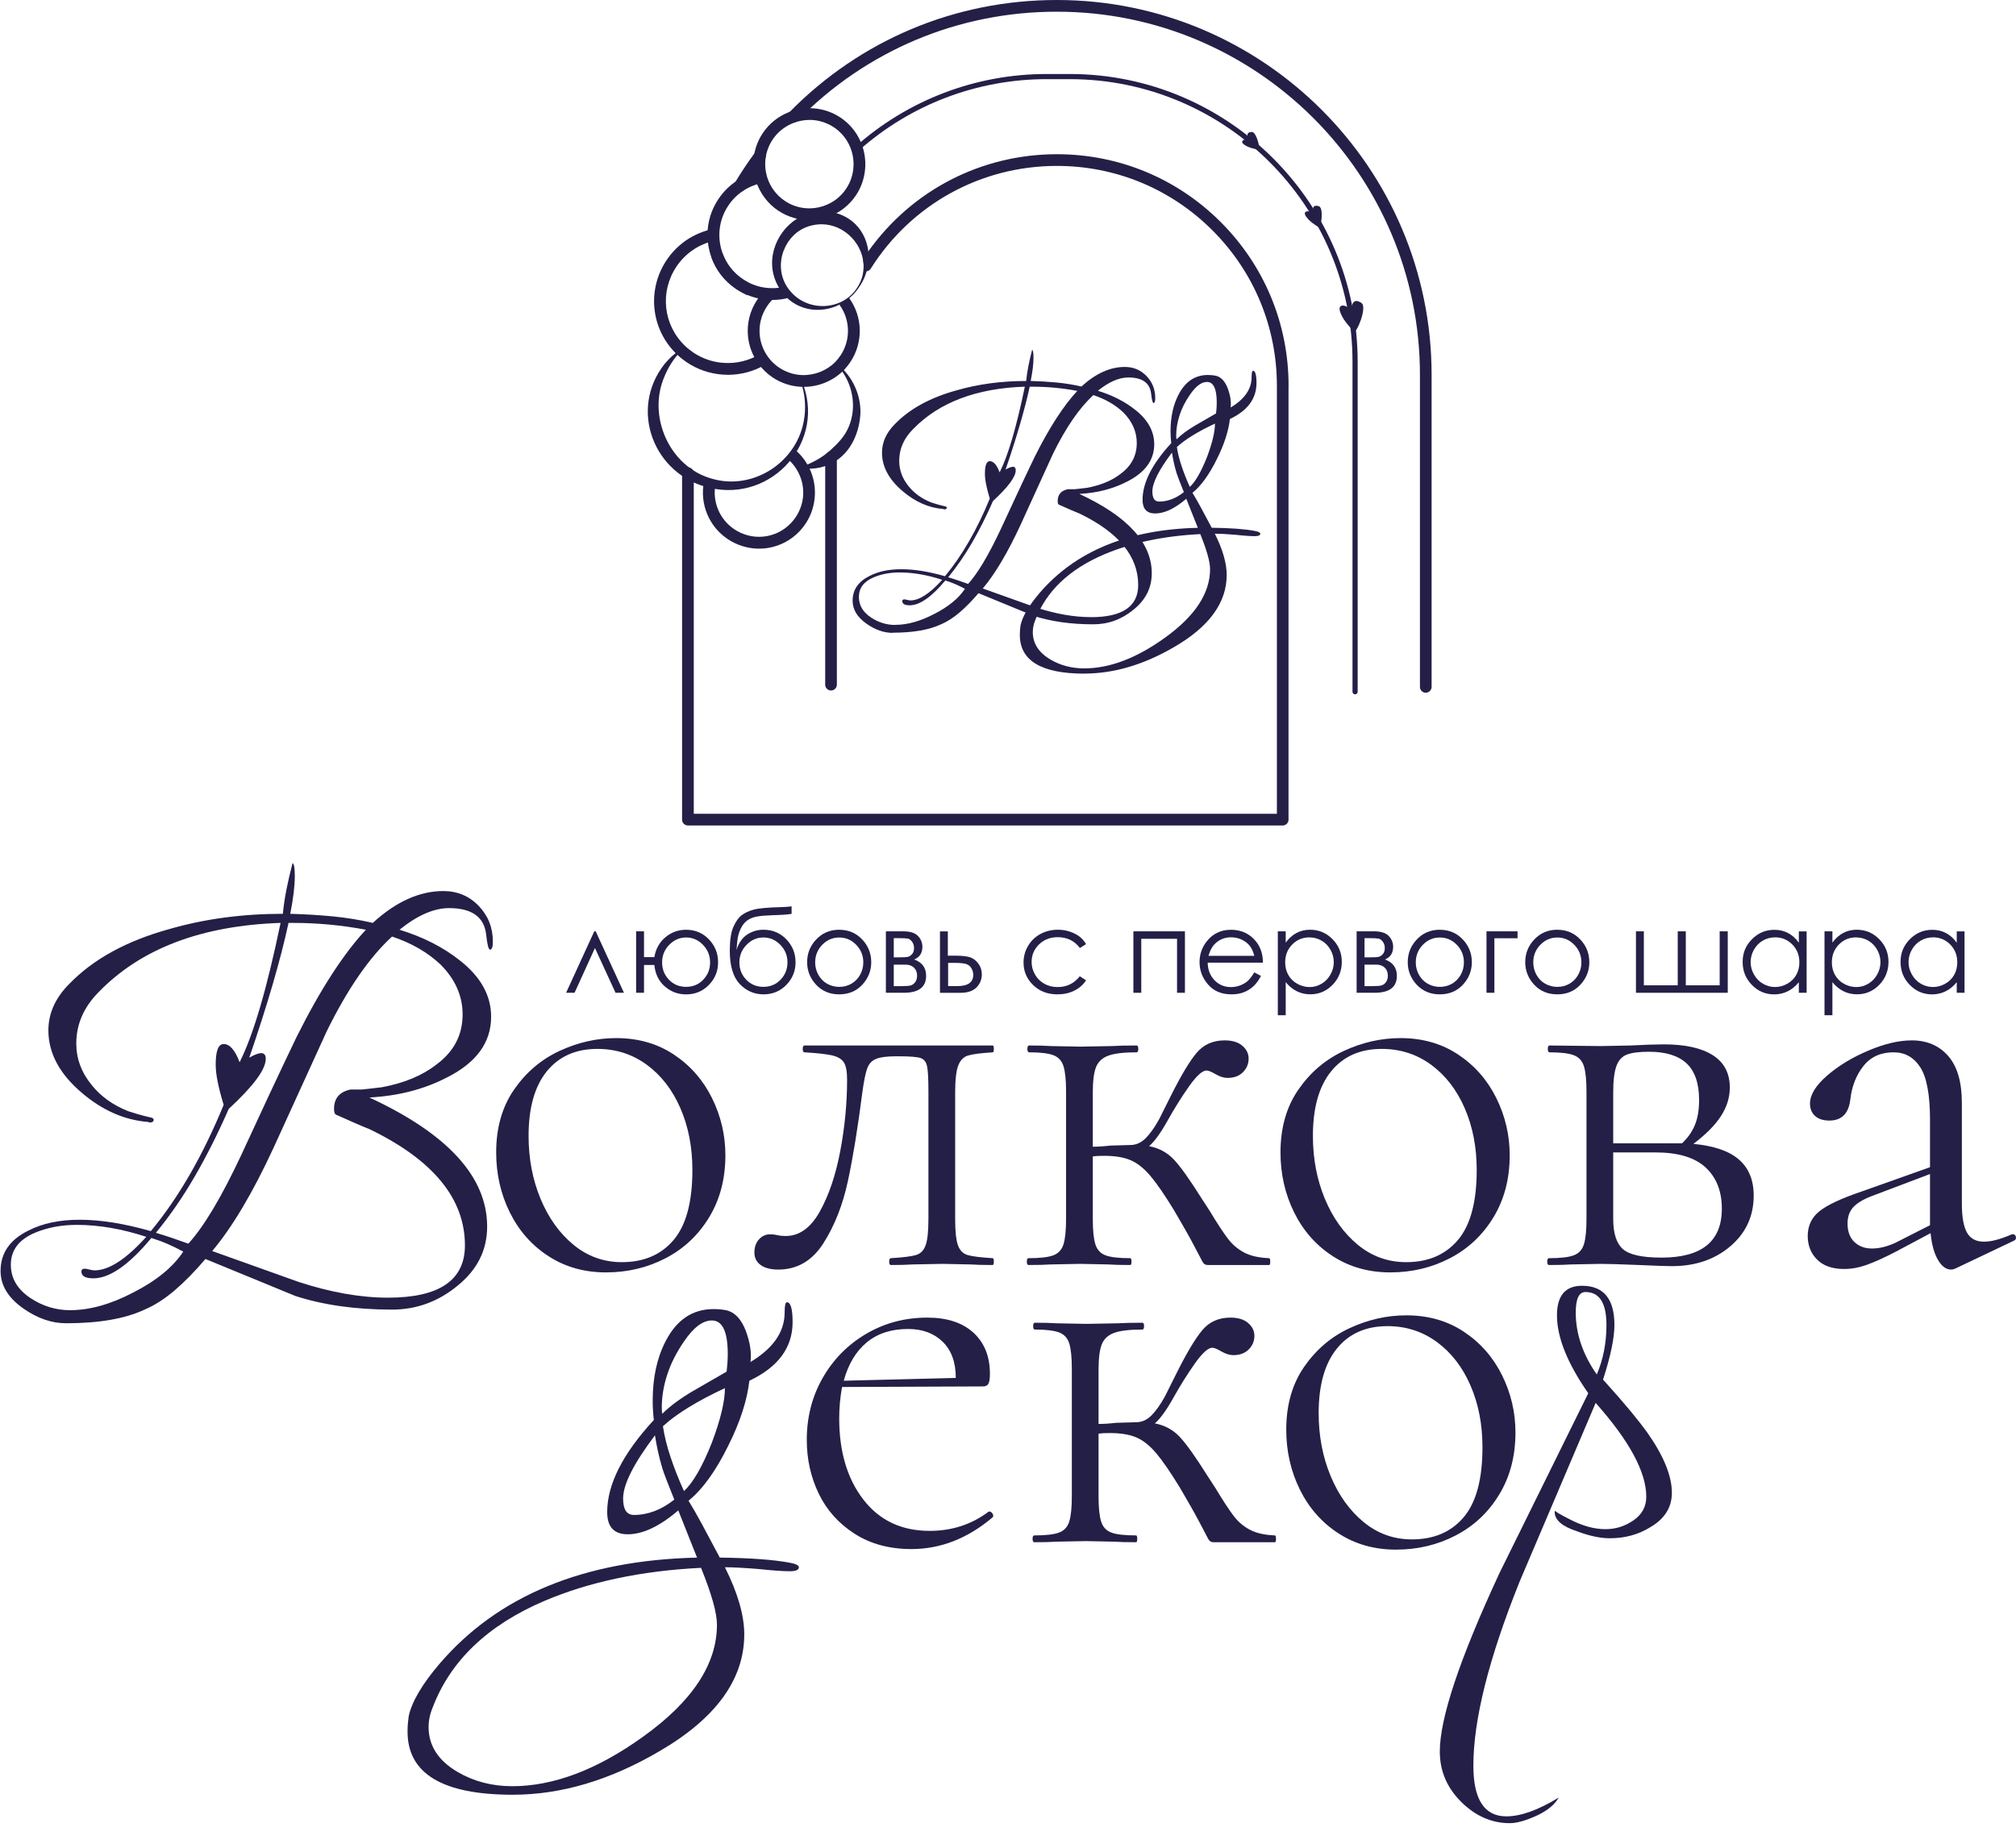 <?xml version="1.0" encoding="UTF-8"?> <svg xmlns="http://www.w3.org/2000/svg" id="_Слой_2" data-name="Слой 2" viewBox="0 0 567.13 518.87"><defs><style> .cls-1 { fill: #241f47; } </style></defs><g id="_Слой_1-2" data-name="Слой 1"><g><g><path class="cls-1" d="m154.3,353.43c-4.69-3.04-8.32-7.14-10.88-12.32-2.56-5.17-3.84-10.8-3.84-16.88,0-6.93,1.68-12.83,5.04-17.68,3.36-4.85,7.62-8.48,12.8-10.88,5.17-2.4,10.48-3.6,15.92-3.6,6.19,0,11.6,1.55,16.24,4.64,4.64,3.09,8.21,7.17,10.72,12.24,2.5,5.07,3.76,10.43,3.76,16.08,0,6.62-1.52,12.43-4.56,17.44-3.04,5.02-7.12,8.86-12.24,11.52-5.12,2.67-10.72,4-16.8,4s-11.47-1.52-16.16-4.56Zm35.2-4.56c3.52-4.16,5.28-10.72,5.28-19.68,0-6.4-1.12-12.19-3.36-17.36-2.24-5.17-5.39-9.25-9.44-12.24-4.06-2.98-8.7-4.48-13.92-4.48-6.08,0-10.83,2.11-14.24,6.32-3.42,4.22-5.12,10.27-5.12,18.16,0,6.4,1.12,12.29,3.36,17.68,2.24,5.39,5.33,9.71,9.28,12.96,3.95,3.25,8.48,4.88,13.6,4.88,6.18,0,11.04-2.08,14.56-6.24Z"></path><path class="cls-1" d="m213.98,355.91c-1.17-.85-1.76-2.03-1.76-3.52s.42-2.72,1.28-3.68c.85-.96,1.92-1.44,3.2-1.44.64,0,1.31.08,2,.24.69.16,1.46.24,2.32.24,3.84,0,7.04-2.29,9.6-6.88,2.56-4.58,4.48-10.26,5.76-17.04,1.28-6.77,1.92-13.46,1.92-20.08,0-2.24-.29-3.84-.88-4.8-.59-.96-1.68-1.62-3.28-2-1.6-.37-4.21-.67-7.84-.88-.32,0-.48-.32-.48-.96s.16-.96.48-.96h52.96c.21,0,.32.32.32.96s-.11.96-.32.96c-3.31.21-5.6.51-6.88.88-1.28.38-2.22,1.31-2.8,2.8-.59,1.5-.88,4.05-.88,7.68v35.52c0,3.52.27,6,.8,7.44.53,1.44,1.44,2.35,2.72,2.72,1.28.38,3.62.67,7.04.88.21,0,.32.32.32.96s-.11.96-.32.96c-2.67,0-4.75-.05-6.24-.16l-7.84-.16-8.48.16c-1.5.11-3.52.16-6.08.16-.32,0-.48-.32-.48-.96s.16-.96.48-.96c3.41-.21,5.76-.5,7.04-.88,1.28-.37,2.19-1.28,2.72-2.72.53-1.44.8-3.92.8-7.44v-35.84c0-3.62-.13-6.03-.4-7.2-.27-1.17-.88-1.92-1.84-2.24-.96-.32-2.99-.48-6.08-.48h-.8c-2.56,0-4.43.24-5.6.72-1.18.48-2,1.36-2.48,2.64-.48,1.28-.93,3.47-1.36,6.56-1.28,10.03-2.64,18.4-4.08,25.12-1.44,6.72-3.73,12.56-6.88,17.52-3.15,4.96-7.39,7.44-12.72,7.44-2.13,0-3.79-.43-4.96-1.28Z"></path><path class="cls-1" d="m357.34,354.95c0,.64-.11.96-.32.96h-17.28c-.64,0-1.12-.29-1.44-.88-.32-.58-1.12-2.11-2.4-4.56-1.28-2.45-3.15-5.76-5.6-9.92-2.67-4.37-4.91-7.62-6.72-9.76-1.82-2.13-3.68-3.6-5.6-4.4-1.92-.8-4.38-1.2-7.36-1.2-1.39,0-2.46.05-3.2.16v17.6c0,3.2.24,5.58.72,7.12.48,1.55,1.44,2.59,2.88,3.12,1.44.54,3.76.8,6.96.8.21,0,.32.32.32.96s-.11.96-.32.96c-2.67,0-4.75-.05-6.24-.16l-7.84-.16-8.32.16c-1.5.11-3.58.16-6.24.16-.32,0-.48-.32-.48-.96s.16-.96.48-.96c3.2,0,5.52-.26,6.96-.8,1.44-.53,2.4-1.57,2.88-3.12.48-1.54.72-3.92.72-7.12v-35.84c0-3.2-.24-5.57-.72-7.12-.48-1.54-1.44-2.58-2.88-3.12-1.44-.53-3.71-.8-6.8-.8-.32,0-.48-.32-.48-.96s.16-.96.48-.96c2.56,0,4.58.05,6.08.16l8.32.16,8.96-.16c1.71-.11,4-.16,6.88-.16.32,0,.48.32.48.96s-.16.96-.48.96c-3.63,0-6.29.32-8,.96-1.71.64-2.85,1.74-3.44,3.28-.59,1.55-.88,3.92-.88,7.12v15.2c1.38,0,3.04-.1,4.96-.32l5.6-.16c1.6,0,3.04-.64,4.32-1.92,1.28-1.28,2.56-3.09,3.84-5.44l3.2-6.4c2.88-5.76,5.3-9.81,7.28-12.16,1.97-2.35,4.61-3.52,7.92-3.52,2.13,0,3.79.51,4.96,1.52,1.17,1.01,1.76,2.21,1.76,3.6,0,1.5-.54,2.78-1.6,3.84-1.07,1.07-2.51,1.6-4.32,1.6-1.07,0-2.19-.35-3.36-1.04-1.17-.69-2.03-1.04-2.56-1.04-1.17,0-2.8,1.47-4.88,4.4-2.08,2.94-4.14,6.21-6.16,9.84-1.92,3.42-3.63,5.76-5.12,7.04,2.77.54,5.09,1.79,6.96,3.76,1.87,1.97,4.5,5.68,7.92,11.12l2.08,3.2c2.13,3.52,3.84,6.14,5.12,7.84,1.28,1.71,2.83,3.04,4.64,4,1.81.96,4.16,1.49,7.04,1.6.21,0,.32.32.32.96Z"></path><path class="cls-1" d="m374.94,353.43c-4.69-3.04-8.32-7.14-10.88-12.32-2.56-5.17-3.84-10.8-3.84-16.88,0-6.93,1.68-12.83,5.04-17.68,3.36-4.85,7.62-8.48,12.8-10.88,5.17-2.4,10.48-3.6,15.92-3.6,6.19,0,11.6,1.55,16.24,4.64,4.64,3.09,8.21,7.17,10.72,12.24,2.5,5.07,3.76,10.43,3.76,16.08,0,6.62-1.52,12.43-4.56,17.44-3.04,5.02-7.12,8.86-12.24,11.52-5.12,2.67-10.72,4-16.8,4s-11.47-1.52-16.16-4.56Zm35.2-4.56c3.52-4.16,5.28-10.72,5.28-19.68,0-6.4-1.12-12.19-3.36-17.36-2.24-5.17-5.39-9.25-9.44-12.24-4.06-2.98-8.7-4.48-13.92-4.48-6.08,0-10.83,2.11-14.24,6.32-3.42,4.22-5.12,10.27-5.12,18.16,0,6.4,1.12,12.29,3.36,17.68,2.24,5.39,5.33,9.71,9.28,12.96,3.95,3.25,8.48,4.88,13.6,4.88,6.18,0,11.04-2.08,14.56-6.24Z"></path><path class="cls-1" d="m489.18,326.23c2.77,2.4,4.16,5.79,4.16,10.16,0,5.76-2.19,10.51-6.56,14.24-4.38,3.74-9.87,5.6-16.48,5.6-1.5,0-4.59-.11-9.28-.32-5.12-.21-8.7-.32-10.72-.32l-8.32.16c-1.5.11-3.58.16-6.24.16-.32,0-.48-.32-.48-.96s.16-.96.48-.96c3.2,0,5.52-.26,6.96-.8,1.44-.53,2.4-1.57,2.88-3.12.48-1.54.72-3.92.72-7.12v-35.84c0-3.2-.24-5.57-.72-7.12-.48-1.54-1.44-2.58-2.88-3.12-1.44-.53-3.71-.8-6.8-.8-.32,0-.48-.32-.48-.96s.16-.96.48-.96l14.4.16,8.32-.16c4.05-.21,7.2-.32,9.44-.32,5.97,0,10.56,1.01,13.76,3.04,3.2,2.03,4.8,5.07,4.8,9.12,0,2.78-.83,5.44-2.48,8-1.65,2.56-4.24,5.17-7.76,7.84,5.76.54,10.03,2,12.8,4.4Zm-31.52-29.52c-1.39.54-2.38,1.63-2.96,3.28-.59,1.66-.88,4.13-.88,7.44v14.24h19.36c1.6-1.49,2.8-3.2,3.6-5.12s1.2-4.26,1.2-7.04c0-4.69-1.18-8.13-3.52-10.32-2.35-2.19-5.87-3.28-10.56-3.28-2.78,0-4.86.27-6.24.8Zm26.72,43.36c0-4.91-1.52-8.77-4.56-11.6-3.04-2.82-7.76-4.24-14.16-4.24h-11.84v18.72c0,4.05.91,6.88,2.72,8.48,1.81,1.6,5.44,2.4,10.88,2.4,11.31,0,16.96-4.58,16.96-13.76Z"></path><path class="cls-1" d="m566.3,347.27c.42,0,.69.24.8.72.1.48-.06.83-.48,1.04l-16.48,7.84c-.43.21-.86.32-1.28.32-1.39,0-2.62-.91-3.68-2.72-1.07-1.81-1.76-4.32-2.08-7.52l-9.92,5.28c-3.31,1.71-6.03,2.93-8.16,3.68-2.13.75-4.21,1.12-6.24,1.12-3.31,0-5.84-.88-7.6-2.64s-2.64-3.97-2.64-6.64c0-2.88,1.09-5.2,3.28-6.96,2.19-1.76,6.11-3.6,11.76-5.52l19.36-6.88v-13.28c0-7.04-.91-11.97-2.72-14.8-1.82-2.83-4.32-4.24-7.52-4.24-3.63,0-6.46,1.28-8.48,3.84-2.03,2.56-3.25,5.66-3.68,9.28-.43,4.05-2.4,6.08-5.92,6.08-1.71,0-3.04-.43-4-1.28-.96-.85-1.44-2.03-1.44-3.52,0-2.45,1.6-5.06,4.8-7.84,3.2-2.77,7.06-5.12,11.6-7.04,4.53-1.92,8.61-2.88,12.24-2.88,4.26,0,7.68,1.47,10.24,4.4,2.56,2.93,3.84,7.33,3.84,13.2v28.32c0,3.74.48,6.46,1.44,8.16.96,1.71,2.56,2.56,4.8,2.56,2.02,0,4.64-.69,7.84-2.08h.32Zm-23.36-2.56v-14.4l-16.48,6.24c-2.45.96-4.19,2.03-5.2,3.2-1.02,1.17-1.52,2.67-1.52,4.48,0,2.24.64,3.97,1.92,5.2,1.28,1.23,2.93,1.84,4.96,1.84s4.21-.53,6.56-1.6l9.76-4.96Z"></path></g><path class="cls-1" d="m18.57,372.3c-4.06,0-8.06-1.39-12.01-4.16-4.27-2.99-6.4-6.51-6.4-10.56,0-5.01,2.61-8.8,7.84-11.36,3.95-2.03,8.75-3.04,14.41-3.04,2.99,0,6.14.27,9.45.8,3.31.54,6.83,1.33,10.57,2.4,7.79-9.38,14.62-21.23,20.49-35.52-.75-2.45-1.31-4.61-1.68-6.48-.38-1.87-.56-3.49-.56-4.88,0-3.84.75-5.76,2.24-5.76,1.71,0,3.2,1.71,4.48,5.12,3.84-7.57,7.68-20.64,11.53-39.2-22.2.75-39.22,7.2-51.07,19.36-4.27,4.27-6.4,9.12-6.4,14.56,0,4.27,1.44,8.16,4.32,11.68,2.56,3.2,5.98,5.66,10.25,7.36.64.21,1.49.48,2.56.8,1.07.32,2.29.64,3.68.96.64.11.96.32.96.64,0,.54-.38.8-1.12.8l-.48-.16c-6.62-.53-12.81-3.25-18.57-8.16-6.3-5.33-9.45-11.2-9.45-17.6,0-4.8,1.97-9.17,5.92-13.12,6.72-6.93,16.06-12.05,28.02-15.36,9.93-2.88,20.6-4.32,32.02-4.32.21-2.24.56-4.56,1.04-6.96s1.04-4.83,1.68-7.28c.43.11.64,1.33.64,3.68,0,1.39-.11,2.96-.32,4.72-.21,1.76-.54,3.71-.96,5.84,4.05.11,8.03.35,11.93.72,3.89.38,7.66.99,11.29,1.84,6.51-5.97,13.13-8.96,19.85-8.96,3.95,0,7.26,1.39,9.93,4.16,2.67,2.78,4,6.14,4,10.08,0,1.5-.27,2.24-.8,2.24-.43,0-.8-1.49-1.12-4.48-.64-4.8-4.11-7.2-10.41-7.2-4.27,0-8.91,2.03-13.93,6.08,6.62,2.03,12.27,4.91,16.97,8.64,5.87,4.59,8.8,9.87,8.8,15.84,0,7.25-4.16,12.96-12.49,17.12-6.4,3.31-13.66,5.17-21.77,5.6,22.09,10.24,33.14,22.35,33.14,36.32,0,6.62-2.78,12.16-8.33,16.64-5.44,4.48-11.58,6.72-18.41,6.72-10.25,0-19.32-1.28-27.22-3.84l-25.29-10.4c-2.99,3.52-5.9,6.48-8.72,8.88-2.83,2.4-5.63,4.19-8.41,5.36-5.44,2.56-12.81,3.84-22.09,3.84Zm1.12-3.68c5.55,0,11.47-1.66,17.77-4.96,6.51-3.31,11.21-7.15,14.09-11.52-1.39-.75-2.8-1.44-4.24-2.08-1.44-.64-3.02-1.22-4.72-1.76-6.3,7.57-11.74,11.36-16.33,11.36-2.24,0-3.36-.64-3.36-1.92,0-.53.32-.8.96-.8.21,0,.64.08,1.28.24s1.12.24,1.44.24c4.06,0,8.91-3.15,14.57-9.44-6.83-2.24-13.34-3.36-19.53-3.36-4.38,0-8.32.75-11.85,2.24-4.48,1.92-6.72,4.91-6.72,8.96,0,3.84,1.87,6.99,5.6,9.44,3.41,2.24,7.1,3.36,11.05,3.36Zm33.3-18.72c4.38-4.8,9.34-13.12,14.89-24.96,2.56-5.54,5.12-11.06,7.68-16.56,2.56-5.49,5.18-11.01,7.84-16.56,3.41-6.82,6.75-12.75,10.01-17.76,3.25-5.01,6.43-9.17,9.53-12.48-6.83-1.28-13.66-1.92-20.49-1.92h-1.28c-2.24,10.35-5.92,22.99-11.05,37.92,1.49-.85,2.61-1.28,3.36-1.28.85,0,1.28.54,1.28,1.6,0,2.99-3.47,7.68-10.41,14.08-2.99,6.83-6.16,13.15-9.53,18.96-3.36,5.82-7.02,11.12-10.97,15.92,1.49.43,3.01.91,4.56,1.44,1.55.54,3.07,1.07,4.56,1.6Zm56.19,15.2c14.41,0,21.61-4.91,21.61-14.72,0-13.12-8.91-24-26.74-32.64-1.07-.42-2.4-.98-4-1.68-1.6-.69-3.47-1.52-5.6-2.48-.32-.21-.48-.75-.48-1.6,0-2.98,1.55-4.8,4.64-5.44h3.2c.96-.11,1.92-.21,2.88-.32.96-.11,1.87-.21,2.72-.32,6.3-1.17,11.42-3.3,15.37-6.4,4.91-3.62,7.36-8.32,7.36-14.08,0-5.23-2.08-9.92-6.24-14.08-3.63-3.41-8.17-6.03-13.61-7.84-6.4,5.87-12.54,14.77-18.41,26.72l-14.89,32.64c-5.87,12.7-11.63,22.4-17.29,29.12l24.17,8.64c9.07,2.98,17.5,4.48,25.29,4.48Z"></path><g><path class="cls-1" d="m144.25,504.95c-19.73,0-29.6-5.92-29.6-17.76,0-.75.03-1.47.08-2.16.06-.7.14-1.42.24-2.16.86-4.05,3.74-8.96,8.64-14.72,16.43-19.2,40.59-29.17,72.48-29.92l-5.28-13.28c-5.23,4.48-9.97,6.72-14.24,6.72-3.84,0-5.76-2.08-5.76-6.24,0-7.78,4.37-16.42,13.12-25.92-.11-.96-.19-1.89-.24-2.8-.06-.91-.08-1.79-.08-2.64,0-6.5,1.22-12.11,3.68-16.8,3.09-5.97,7.57-8.96,13.44-8.96.64,0,1.25.03,1.84.08.58.05,1.14.13,1.68.24,2.45.54,4.32,2.51,5.6,5.92,1.17,3.2,1.6,6.08,1.28,8.64,6.4-3.84,9.6-8.48,9.6-13.92,0-1.92.21-2.88.64-2.88,1.06,0,1.6,1.87,1.6,5.6,0,7.15-4.05,12.64-12.16,16.48-.64,5.55-2.61,11.63-5.92,18.24-3.52,7.15-7.25,12.32-11.2,15.52,1.06,1.71,2.32,3.89,3.76,6.56,1.44,2.67,3.12,5.81,5.04,9.44,8.53.1,15.09.58,19.68,1.44,1.71.32,2.56.75,2.56,1.28,0,.75-.85,1.12-2.56,1.12-.96,0-2.19-.05-3.68-.16-1.5-.11-3.25-.27-5.28-.48-3.95-.32-7.04-.48-9.28-.48,3.62,7.25,5.44,13.54,5.44,18.88,0,12.69-8,23.68-24,32.96-13.87,8.11-27.57,12.16-41.12,12.16Zm-.16-2.4c11.63,0,23.9-4.64,36.8-13.92,13.87-9.92,20.8-20.43,20.8-31.52,0-3.31-1.5-8.64-4.48-16-8.43.42-16.29,1.41-23.6,2.96-7.31,1.54-14.11,3.65-20.4,6.32-16,6.82-26.5,16.85-31.52,30.08-.75,1.81-1.12,3.62-1.12,5.44,0,5.22,2.72,9.44,8.16,12.64,4.59,2.67,9.71,4,15.36,4Zm34.24-76.32c3.95,0,7.73-1.44,11.36-4.32-1.82-4.48-2.94-7.41-3.36-8.8-.54-1.81-.96-3.46-1.28-4.96-.32-1.49-.59-2.93-.8-4.32-5.97,7.9-8.96,13.82-8.96,17.76,0,3.1,1.01,4.64,3.04,4.64Zm8-28.48c1.06-1.06,2.32-2.13,3.76-3.2,1.44-1.06,3.07-2.13,4.88-3.2l9.44-5.44c.1-.85.18-1.71.24-2.56.05-.85.08-1.65.08-2.4,0-6.29-1.49-9.44-4.48-9.44-2.56,0-5.17,1.98-7.84,5.92-2.13,3.1-3.71,6.22-4.72,9.36-1.02,3.15-1.52,6.21-1.52,9.2,0,.85.05,1.44.16,1.76Zm6.08,21.76c2.56-2.34,5.17-6.88,7.84-13.6,2.45-6.5,3.68-11.62,3.68-15.36-7.79,3.63-13.6,7.2-17.44,10.72.42,2.77,1.14,5.68,2.16,8.72,1.01,3.04,2.26,6.21,3.76,9.52Z"></path><path class="cls-1" d="m278.32,425.27c.32,0,.61.19.88.56.26.38.29.72.08,1.04-7.04,5.97-14.67,8.96-22.88,8.96-6.19,0-11.52-1.44-16-4.32-4.48-2.88-7.84-6.64-10.08-11.28-2.24-4.64-3.36-9.68-3.36-15.12,0-6.4,1.49-12.21,4.48-17.44,2.98-5.22,7.06-9.36,12.24-12.4,5.17-3.04,10.91-4.56,17.2-4.56,5.54,0,9.87,1.42,12.96,4.24,3.09,2.83,4.64,6.7,4.64,11.6,0,1.28-.14,2.19-.4,2.72-.27.53-.78.8-1.52.8l-39.68.16c-.54,2.99-.8,5.92-.8,8.8,0,9.39,2.26,17.01,6.8,22.88,4.53,5.87,10.75,8.8,18.64,8.8,6.29,0,11.84-1.81,16.64-5.44h.16Zm-34.48-47.6c-3.04,2.51-5.2,6.11-6.48,10.8l31.52-.8c0-4.37-1.23-7.76-3.68-10.16-2.46-2.4-5.71-3.6-9.76-3.6-4.7,0-8.56,1.25-11.6,3.76Z"></path><path class="cls-1" d="m358.96,432.95c0,.64-.11.96-.32.96h-17.28c-.64,0-1.12-.29-1.44-.88-.32-.58-1.12-2.11-2.4-4.56-1.28-2.45-3.15-5.76-5.6-9.92-2.67-4.37-4.91-7.62-6.72-9.76-1.82-2.13-3.68-3.6-5.6-4.4-1.92-.8-4.38-1.2-7.36-1.2-1.39,0-2.46.05-3.2.16v17.6c0,3.2.24,5.58.72,7.12.48,1.55,1.44,2.59,2.88,3.12,1.44.54,3.76.8,6.96.8.21,0,.32.32.32.96s-.11.96-.32.96c-2.67,0-4.75-.05-6.24-.16l-7.84-.16-8.32.16c-1.5.11-3.58.16-6.24.16-.32,0-.48-.32-.48-.96s.16-.96.48-.96c3.2,0,5.52-.26,6.96-.8,1.44-.53,2.4-1.57,2.88-3.12.48-1.54.72-3.92.72-7.12v-35.84c0-3.2-.24-5.57-.72-7.12-.48-1.54-1.44-2.58-2.88-3.12-1.44-.53-3.71-.8-6.8-.8-.32,0-.48-.32-.48-.96s.16-.96.48-.96c2.56,0,4.58.05,6.08.16l8.32.16,8.96-.16c1.71-.11,4-.16,6.88-.16.32,0,.48.32.48.96s-.16.96-.48.96c-3.63,0-6.29.32-8,.96-1.71.64-2.85,1.74-3.44,3.28-.59,1.55-.88,3.92-.88,7.12v15.2c1.38,0,3.04-.1,4.96-.32l5.6-.16c1.6,0,3.04-.64,4.32-1.92,1.28-1.28,2.56-3.09,3.84-5.44l3.2-6.4c2.88-5.76,5.3-9.81,7.28-12.16,1.97-2.35,4.61-3.52,7.92-3.52,2.13,0,3.79.51,4.96,1.52,1.17,1.01,1.76,2.21,1.76,3.6,0,1.5-.54,2.78-1.6,3.84-1.07,1.07-2.51,1.6-4.32,1.6-1.07,0-2.19-.35-3.36-1.04-1.17-.69-2.03-1.04-2.56-1.04-1.17,0-2.8,1.47-4.88,4.4-2.08,2.94-4.14,6.21-6.16,9.84-1.92,3.42-3.63,5.76-5.12,7.04,2.77.54,5.09,1.79,6.96,3.76,1.87,1.97,4.5,5.68,7.92,11.12l2.08,3.2c2.13,3.52,3.84,6.14,5.12,7.84,1.28,1.71,2.83,3.04,4.64,4,1.81.96,4.16,1.49,7.04,1.6.21,0,.32.32.32.96Z"></path><path class="cls-1" d="m376.56,431.43c-4.69-3.04-8.32-7.14-10.88-12.32-2.56-5.17-3.84-10.8-3.84-16.88,0-6.93,1.68-12.83,5.04-17.68,3.36-4.85,7.62-8.48,12.8-10.88,5.17-2.4,10.48-3.6,15.92-3.6,6.19,0,11.6,1.55,16.24,4.64,4.64,3.09,8.21,7.17,10.72,12.24,2.5,5.07,3.76,10.43,3.76,16.08,0,6.62-1.52,12.43-4.56,17.44-3.04,5.02-7.12,8.86-12.24,11.52-5.12,2.67-10.72,4-16.8,4s-11.47-1.52-16.16-4.56Zm35.2-4.56c3.52-4.16,5.28-10.72,5.28-19.68,0-6.4-1.12-12.19-3.36-17.36-2.24-5.17-5.39-9.25-9.44-12.24-4.06-2.98-8.7-4.48-13.92-4.48-6.08,0-10.83,2.11-14.24,6.32-3.42,4.22-5.12,10.27-5.12,18.16,0,6.4,1.12,12.29,3.36,17.68,2.24,5.39,5.33,9.71,9.28,12.96,3.95,3.25,8.48,4.88,13.6,4.88,6.18,0,11.04-2.08,14.56-6.24Z"></path><path class="cls-1" d="m424.72,512.95c-5.12,0-9.71-2.03-13.76-6.08-3.94-3.95-5.92-8.64-5.92-14.08,0-9.39,5.6-26.13,16.8-50.24l24.96-50.56c-5.87-8.42-8.8-15.73-8.8-21.92,0-5.54,2.35-8.32,7.04-8.32,6.08,0,9.12,3.68,9.12,11.04,0,3.63-1.07,8.75-3.2,15.36,3.09,3.42,5.65,6.35,7.68,8.8,2.02,2.46,3.57,4.43,4.64,5.92,4.69,6.62,7.04,12.32,7.04,17.12,0,4.05-1.97,7.25-5.92,9.6-3.42,2.14-7.25,3.2-11.52,3.2-2.67,0-5.71-.64-9.12-1.92-4.27-1.38-6.4-3.2-6.4-5.44,0-.1.02-.18.08-.24.05-.05.08-.13.08-.24-.21.21,1.28,1.12,4.48,2.72,3.41,1.71,6.61,2.56,9.6,2.56s5.52-.83,7.92-2.48c2.4-1.65,3.6-3.87,3.6-6.64,0-6.93-4.75-15.73-14.24-26.4l-21.44,50.4c-8.64,21.54-12.96,38.77-12.96,51.68,0,9.49,3.09,14.24,9.28,14.24,4.06,0,8.96-1.76,14.72-5.28-1.07,1.92-3.04,3.57-5.92,4.96-3.2,1.49-5.81,2.24-7.84,2.24Zm24.48-126.24c1.81-4.26,2.72-8.91,2.72-13.92,0-6.18-1.97-9.28-5.92-9.28-1.81,0-2.72,1.92-2.72,5.76,0,5.97,1.97,11.79,5.92,17.44Z"></path></g><g><path class="cls-1" d="m175.53,279.32h-2.37l-5.79-12.59-5.74,12.59h-2.38l7.93-17.29h.4l7.95,17.29Z"></path><path class="cls-1" d="m181.17,279.32h-2.22v-17.29h2.22v7.26h2.91c.39-2.31,1.42-4.17,3.09-5.58,1.67-1.41,3.61-2.12,5.83-2.12,2.57,0,4.71.9,6.43,2.7,1.72,1.8,2.58,3.95,2.58,6.44s-.86,4.59-2.58,6.37c-1.72,1.78-3.86,2.67-6.42,2.67-2.29,0-4.29-.75-6-2.25-1.71-1.5-2.69-3.51-2.93-6.03h-2.91v7.83Zm18.59-8.55c0-1.92-.67-3.56-2-4.94s-2.92-2.07-4.74-2.07-3.42.69-4.76,2.07-2,3.02-2,4.94.64,3.53,1.92,4.87c1.28,1.34,2.89,2.01,4.84,2.01s3.52-.67,4.81-2.01c1.29-1.34,1.93-2.96,1.93-4.87Z"></path><path class="cls-1" d="m222.69,254.99v2.13c-1.06.18-2.88.31-5.46.38-1.87.06-3.31.19-4.32.37-1.01.19-1.9.54-2.65,1.06-.75.52-1.39,1.32-1.9,2.38s-.84,2.25-.96,3.57l-.22,2.43c.6-1.98,1.6-3.43,2.98-4.35s2.92-1.38,4.61-1.38c2.57,0,4.71.9,6.44,2.7s2.59,3.95,2.59,6.44-.86,4.59-2.58,6.37-3.87,2.67-6.45,2.67-4.88-.99-6.72-2.96c-1.83-1.97-2.75-5.07-2.75-9.31,0-2.96.34-5.19,1.01-6.71.67-1.52,1.45-2.61,2.32-3.28s2-1.19,3.38-1.57c1.38-.38,3.96-.62,7.75-.71,1.17-.03,2.15-.11,2.95-.22Zm-1.16,15.78c0-1.92-.67-3.56-2.01-4.94s-2.92-2.07-4.76-2.07-3.41.69-4.75,2.07-2.01,3.02-2.01,4.94.65,3.53,1.93,4.87c1.29,1.34,2.9,2.01,4.82,2.01s3.54-.67,4.83-2.01c1.29-1.34,1.94-2.96,1.94-4.87Z"></path><path class="cls-1" d="m236.08,261.59c2.66,0,4.87.96,6.62,2.89,1.59,1.76,2.39,3.84,2.39,6.24s-.84,4.53-2.52,6.33c-1.68,1.81-3.84,2.71-6.49,2.71s-4.82-.9-6.5-2.71c-1.68-1.81-2.52-3.92-2.52-6.33s.8-4.47,2.39-6.23c1.75-1.94,3.96-2.91,6.64-2.91Zm0,2.18c-1.85,0-3.44.68-4.77,2.05-1.33,1.37-1.99,3.02-1.99,4.96,0,1.25.3,2.42.91,3.5.61,1.08,1.42,1.92,2.46,2.5s2.16.88,3.4.88,2.37-.29,3.4-.88,1.85-1.42,2.46-2.5c.61-1.08.91-2.25.91-3.5,0-1.94-.67-3.59-2-4.96-1.33-1.37-2.92-2.05-4.76-2.05Z"></path><path class="cls-1" d="m254.23,279.32h-5.02v-17.29h4.94c1.89,0,3.24.43,4.08,1.3.83.87,1.25,1.88,1.25,3.05,0,1.76-.77,2.95-2.32,3.57,2.25.8,3.37,2.33,3.37,4.6,0,3.18-2.1,4.77-6.29,4.77Zm-2.8-15.36v5.39h1.45c1.32,0,2.18-.05,2.58-.16.4-.11.78-.37,1.14-.78.36-.42.53-.97.53-1.66s-.19-1.32-.56-1.81c-.37-.49-.76-.77-1.17-.86-.41-.08-1.25-.13-2.53-.13h-1.45Zm0,7.44v6.05h2.39c1.13,0,1.93-.07,2.41-.21.48-.14.9-.45,1.24-.93.34-.48.52-1.08.52-1.81,0-.94-.3-1.69-.89-2.26-.59-.56-1.38-.84-2.36-.84h-3.31Z"></path><path class="cls-1" d="m266.64,268.88h2.11c1.68,0,3,.13,3.96.4s1.77.85,2.46,1.76,1.03,1.95,1.03,3.12c0,1.42-.5,2.63-1.49,3.65-1,1.01-2.5,1.52-4.53,1.52h-5.75v-17.29h2.21v6.85Zm.08,2.03v6.53h2.56c3.01,0,4.51-1.06,4.51-3.18,0-.6-.16-1.2-.48-1.78-.32-.58-.79-.99-1.41-1.22-.62-.23-1.71-.35-3.28-.35h-1.89Z"></path><path class="cls-1" d="m305.55,265.62l-1.76,1.1c-1.52-2.02-3.6-3.04-6.24-3.04-2.11,0-3.85.68-5.25,2.03-1.39,1.35-2.09,3-2.09,4.94,0,1.26.32,2.44.96,3.55.64,1.11,1.52,1.97,2.63,2.59s2.37.92,3.75.92c2.54,0,4.61-1.01,6.22-3.04l1.76,1.16c-.83,1.24-1.94,2.21-3.33,2.9-1.39.69-2.98,1.03-4.76,1.03-2.73,0-5-.87-6.8-2.61s-2.7-3.85-2.7-6.34c0-1.67.42-3.23,1.26-4.66s2-2.56,3.47-3.36c1.47-.8,3.12-1.21,4.94-1.21,1.14,0,2.25.17,3.31.52s1.97.81,2.71,1.37,1.37,1.28,1.89,2.14Z"></path><path class="cls-1" d="m318.83,262.03h14.51v17.29h-2.22v-15.19h-10.06v15.19h-2.22v-17.29Z"></path><path class="cls-1" d="m352.85,273.58l1.88.99c-.62,1.21-1.33,2.18-2.13,2.92-.81.74-1.71,1.31-2.72,1.69-1.01.39-2.15.58-3.42.58-2.82,0-5.03-.92-6.62-2.77-1.59-1.85-2.39-3.94-2.39-6.27,0-2.19.67-4.15,2.02-5.86,1.71-2.18,3.99-3.27,6.85-3.27s5.3,1.12,7.06,3.35c1.25,1.58,1.89,3.55,1.91,5.91h-15.55c.04,2.01.68,3.65,1.92,4.94,1.24,1.28,2.77,1.93,4.6,1.93.88,0,1.74-.15,2.57-.46.83-.31,1.54-.71,2.12-1.22.58-.51,1.21-1.32,1.89-2.45Zm0-4.66c-.3-1.19-.73-2.13-1.3-2.84s-1.32-1.28-2.25-1.72c-.93-.43-1.91-.65-2.94-.65-1.7,0-3.16.54-4.38,1.64-.89.79-1.56,1.99-2.02,3.58h12.89Z"></path><path class="cls-1" d="m359.47,262.03h2.22v3.18c.88-1.21,1.89-2.11,3.03-2.72s2.42-.91,3.83-.91c2.46,0,4.56.88,6.3,2.65,1.75,1.77,2.62,3.9,2.62,6.39s-.87,4.7-2.6,6.47c-1.73,1.77-3.82,2.66-6.26,2.66-1.38,0-2.64-.29-3.79-.86-1.15-.57-2.2-1.42-3.13-2.56v9.3h-2.22v-23.61Zm8.9,1.7c-1.92,0-3.54.67-4.86,2.02-1.32,1.34-1.97,3.02-1.97,5.01,0,1.31.29,2.49.88,3.54.59,1.05,1.43,1.88,2.52,2.49s2.25.92,3.46.92,2.32-.31,3.37-.93,1.89-1.48,2.51-2.59c.62-1.11.93-2.27.93-3.49s-.31-2.39-.93-3.49c-.62-1.1-1.45-1.95-2.5-2.56-1.05-.61-2.19-.91-3.42-.91Z"></path><path class="cls-1" d="m386.66,279.32h-5.02v-17.29h4.94c1.89,0,3.24.43,4.08,1.3.83.87,1.25,1.88,1.25,3.05,0,1.76-.77,2.95-2.32,3.57,2.25.8,3.37,2.33,3.37,4.6,0,3.18-2.1,4.77-6.29,4.77Zm-2.8-15.36v5.39h1.45c1.32,0,2.18-.05,2.58-.16.4-.11.78-.37,1.14-.78.36-.42.53-.97.53-1.66s-.19-1.32-.56-1.81c-.37-.49-.76-.77-1.17-.86-.41-.08-1.25-.13-2.53-.13h-1.45Zm0,7.44v6.05h2.39c1.13,0,1.93-.07,2.41-.21.48-.14.9-.45,1.24-.93.34-.48.52-1.08.52-1.81,0-.94-.3-1.69-.89-2.26-.59-.56-1.38-.84-2.36-.84h-3.31Z"></path><path class="cls-1" d="m405.04,261.59c2.66,0,4.87.96,6.62,2.89,1.59,1.76,2.39,3.84,2.39,6.24s-.84,4.53-2.52,6.33c-1.68,1.81-3.84,2.71-6.49,2.71s-4.82-.9-6.5-2.71c-1.68-1.81-2.52-3.92-2.52-6.33s.8-4.47,2.39-6.23c1.75-1.94,3.96-2.91,6.64-2.91Zm0,2.18c-1.85,0-3.44.68-4.77,2.05-1.33,1.37-1.99,3.02-1.99,4.96,0,1.25.3,2.42.91,3.5.61,1.08,1.42,1.92,2.46,2.5s2.16.88,3.4.88,2.37-.29,3.4-.88,1.85-1.42,2.46-2.5c.61-1.08.91-2.25.91-3.5,0-1.94-.67-3.59-2-4.96-1.33-1.37-2.92-2.05-4.76-2.05Z"></path><path class="cls-1" d="m420.39,263.99v15.33h-2.22v-17.29h8.74v1.95h-6.51Z"></path><path class="cls-1" d="m438.09,261.59c2.66,0,4.87.96,6.62,2.89,1.59,1.76,2.39,3.84,2.39,6.24s-.84,4.53-2.52,6.33c-1.68,1.81-3.84,2.71-6.49,2.71s-4.82-.9-6.5-2.71c-1.68-1.81-2.52-3.92-2.52-6.33s.8-4.47,2.39-6.23c1.75-1.94,3.96-2.91,6.64-2.91Zm0,2.18c-1.85,0-3.44.68-4.77,2.05-1.33,1.37-1.99,3.02-1.99,4.96,0,1.25.3,2.42.91,3.5.61,1.08,1.42,1.92,2.46,2.5s2.16.88,3.4.88,2.37-.29,3.4-.88,1.85-1.42,2.46-2.5c.61-1.08.91-2.25.91-3.5,0-1.94-.67-3.59-2-4.96-1.33-1.37-2.92-2.05-4.76-2.05Z"></path><path class="cls-1" d="m486.06,279.32h-25.84v-17.29h2.22v15.19h9.53v-15.19h2.27v15.19h9.53v-15.19h2.27v17.29Z"></path><path class="cls-1" d="m508.23,262.03v17.29h-2.19v-2.97c-.93,1.13-1.98,1.99-3.14,2.56-1.16.57-2.43.86-3.8.86-2.45,0-4.54-.89-6.27-2.66-1.73-1.77-2.6-3.93-2.6-6.47s.87-4.62,2.62-6.39c1.75-1.77,3.85-2.65,6.31-2.65,1.42,0,2.7.3,3.85.91s2.16,1.51,3.03,2.72v-3.18h2.19Zm-8.89,1.7c-1.24,0-2.38.3-3.43.91-1.05.61-1.88,1.46-2.5,2.56-.62,1.1-.93,2.26-.93,3.49s.31,2.38.94,3.49c.62,1.11,1.46,1.98,2.52,2.59s2.18.93,3.39.93,2.37-.31,3.46-.92,1.93-1.44,2.52-2.49c.59-1.05.88-2.23.88-3.54,0-2-.66-3.67-1.98-5.01s-2.94-2.02-4.86-2.02Z"></path><path class="cls-1" d="m513.26,262.03h2.22v3.18c.88-1.21,1.89-2.11,3.03-2.72s2.42-.91,3.83-.91c2.46,0,4.56.88,6.3,2.65,1.75,1.77,2.62,3.9,2.62,6.39s-.87,4.7-2.6,6.47c-1.73,1.77-3.82,2.66-6.26,2.66-1.38,0-2.64-.29-3.79-.86-1.15-.57-2.2-1.42-3.13-2.56v9.3h-2.22v-23.61Zm8.9,1.7c-1.92,0-3.54.67-4.86,2.02-1.32,1.34-1.97,3.02-1.97,5.01,0,1.31.29,2.49.88,3.54.59,1.05,1.43,1.88,2.52,2.49s2.25.92,3.46.92,2.32-.31,3.37-.93,1.89-1.48,2.51-2.59c.62-1.11.93-2.27.93-3.49s-.31-2.39-.93-3.49c-.62-1.1-1.45-1.95-2.5-2.56-1.05-.61-2.19-.91-3.42-.91Z"></path><path class="cls-1" d="m552.65,262.03v17.29h-2.19v-2.97c-.93,1.13-1.98,1.99-3.14,2.56-1.16.57-2.43.86-3.8.86-2.45,0-4.54-.89-6.27-2.66-1.73-1.77-2.6-3.93-2.6-6.47s.87-4.62,2.62-6.39c1.75-1.77,3.85-2.65,6.31-2.65,1.42,0,2.7.3,3.85.91s2.16,1.51,3.03,2.72v-3.18h2.19Zm-8.89,1.7c-1.24,0-2.38.3-3.43.91-1.05.61-1.88,1.46-2.5,2.56-.62,1.1-.93,2.26-.93,3.49s.31,2.38.94,3.49c.62,1.11,1.46,1.98,2.52,2.59s2.18.93,3.39.93,2.37-.31,3.46-.92,1.93-1.44,2.52-2.49c.59-1.05.88-2.23.88-3.54,0-2-.66-3.67-1.98-5.01s-2.94-2.02-4.86-2.02Z"></path></g><g><path class="cls-1" d="m401.09,194.9c-.91,0-1.64-.74-1.64-1.64v-87.82c0-56.32-45.82-102.15-102.15-102.15-27.71,0-53.65,10.91-73.03,30.72-.63.65-1.67.66-2.32.03-.65-.63-.66-1.67-.03-2.32C241.93,11.26,268.7,0,297.3,0c58.14,0,105.43,47.3,105.43,105.43v87.82c0,.91-.74,1.64-1.64,1.64Z"></path><path class="cls-1" d="m208.12,53.94c-.29,0-.58-.08-.84-.23-.78-.47-1.03-1.47-.57-2.25,1.77-2.96,3.71-5.87,5.77-8.65.54-.73,1.57-.89,2.3-.35.73.54.88,1.57.35,2.3-1.99,2.69-3.87,5.52-5.59,8.39-.31.51-.85.8-1.41.8Z"></path><path class="cls-1" d="m362.48,108.58v122.03c0,.9-.74,1.64-1.64,1.64h-167.32c-.9,0-1.64-.74-1.64-1.64v-97.48c0-.91.74-1.64,1.64-1.64.12,0,.24.01.35.04.44.09.82.36,1.05.73.16.25.25.55.25.87v95.83h164.04v-120.39c0-16.53-6.44-32.07-18.13-43.76-11.69-11.69-27.23-18.13-43.76-18.13-21.38,0-40.96,10.8-52.37,28.91-.26.42-.69.68-1.14.74-.3.05-.62.01-.91-.12.13-1.11.08-2.22-.13-3.29.48-.75.99-1.5,1.52-2.23,12.23-17.17,31.79-27.3,53.03-27.3,17.41,0,33.78,6.78,46.09,19.09,12.31,12.31,19.09,28.68,19.09,46.09Z"></path><path class="cls-1" d="m233.78,194.27c-.91,0-1.64-.74-1.64-1.64v-64c0-.91.74-1.64,1.64-1.64s1.64.74,1.64,1.64v64c0,.91-.74,1.64-1.64,1.64Z"></path><path class="cls-1" d="m251.17,178.06c-2.5,0-4.96-.85-7.38-2.56-2.63-1.84-3.94-4-3.94-6.49,0-3.08,1.61-5.41,4.82-6.99,2.43-1.25,5.38-1.87,8.86-1.87,1.84,0,3.77.16,5.81.49,2.03.33,4.2.82,6.5,1.48,4.79-5.77,8.99-13.05,12.6-21.84-.46-1.51-.8-2.84-1.03-3.99-.23-1.15-.34-2.15-.34-3,0-2.36.46-3.54,1.38-3.54,1.05,0,1.97,1.05,2.76,3.15,2.36-4.66,4.73-12.69,7.09-24.11-13.65.46-24.12,4.43-31.4,11.9-2.63,2.62-3.94,5.61-3.94,8.95,0,2.62.89,5.02,2.66,7.18,1.58,1.97,3.68,3.48,6.3,4.53.39.13.92.3,1.57.49.66.2,1.41.39,2.26.59.39.07.59.2.59.39,0,.33-.23.49-.69.49l-.3-.1c-4.07-.33-7.88-2-11.42-5.02-3.87-3.28-5.81-6.89-5.81-10.82,0-2.95,1.21-5.64,3.64-8.07,4.14-4.26,9.88-7.41,17.23-9.45,6.1-1.77,12.67-2.66,19.69-2.66.13-1.38.34-2.8.64-4.28.3-1.48.64-2.97,1.03-4.48.26.07.39.82.39,2.26,0,.85-.07,1.82-.2,2.9-.13,1.08-.33,2.28-.59,3.59,2.49.07,4.94.21,7.33.44,2.39.23,4.71.61,6.94,1.13,4-3.67,8.07-5.51,12.21-5.51,2.43,0,4.46.85,6.1,2.56,1.64,1.71,2.46,3.77,2.46,6.2,0,.92-.16,1.38-.49,1.38-.26,0-.49-.92-.69-2.75-.39-2.95-2.53-4.43-6.4-4.43-2.63,0-5.48,1.25-8.56,3.74,4.07,1.25,7.55,3.02,10.44,5.31,3.61,2.82,5.41,6.07,5.41,9.74,0,4.46-2.56,7.97-7.68,10.53-3.94,2.03-8.4,3.18-13.39,3.44,13.59,6.3,20.38,13.74,20.38,22.33,0,4.07-1.71,7.48-5.12,10.23-3.35,2.76-7.12,4.13-11.32,4.13-6.3,0-11.88-.79-16.74-2.36l-15.56-6.4c-1.84,2.16-3.63,3.98-5.37,5.46-1.74,1.48-3.46,2.57-5.17,3.3-3.35,1.57-7.88,2.36-13.59,2.36Zm.69-2.26c3.41,0,7.05-1.02,10.93-3.05,4-2.03,6.89-4.4,8.66-7.08-.85-.46-1.72-.89-2.61-1.28-.89-.39-1.86-.75-2.9-1.08-3.87,4.66-7.22,6.99-10.04,6.99-1.38,0-2.07-.39-2.07-1.18,0-.33.2-.49.59-.49.13,0,.39.05.79.15.39.1.69.15.89.15,2.49,0,5.48-1.93,8.96-5.8-4.2-1.38-8.2-2.07-12.01-2.07-2.69,0-5.12.46-7.29,1.38-2.76,1.18-4.14,3.02-4.14,5.51,0,2.36,1.15,4.3,3.45,5.81,2.1,1.38,4.36,2.07,6.79,2.07Zm20.48-11.51c2.69-2.95,5.74-8.07,9.16-15.35,1.57-3.41,3.15-6.8,4.73-10.18,1.57-3.38,3.18-6.77,4.82-10.18,2.1-4.2,4.15-7.84,6.15-10.92,2-3.08,3.95-5.64,5.86-7.68-4.2-.79-8.4-1.18-12.6-1.18h-.79c-1.38,6.36-3.64,14.14-6.79,23.32.92-.52,1.61-.79,2.07-.79.52,0,.79.33.79.98,0,1.84-2.13,4.72-6.4,8.66-1.84,4.2-3.79,8.08-5.86,11.66-2.07,3.58-4.32,6.84-6.74,9.79.92.26,1.85.56,2.81.89.95.33,1.89.66,2.81.98Zm34.56,9.35c8.86,0,13.29-3.02,13.29-9.05,0-8.07-5.48-14.76-16.44-20.07-.66-.26-1.48-.61-2.46-1.03-.98-.43-2.13-.93-3.45-1.52-.2-.13-.3-.46-.3-.98,0-1.84.95-2.95,2.86-3.35h1.97c.59-.06,1.18-.13,1.77-.2.59-.06,1.15-.13,1.67-.2,3.87-.72,7.02-2.03,9.45-3.94,3.02-2.23,4.53-5.12,4.53-8.66,0-3.21-1.28-6.1-3.84-8.66-2.23-2.1-5.02-3.7-8.37-4.82-3.94,3.61-7.71,9.09-11.32,16.43l-9.16,20.07c-3.61,7.81-7.15,13.78-10.63,17.91l14.87,5.31c5.58,1.84,10.76,2.75,15.55,2.75Z"></path><path class="cls-1" d="m305.09,189.53c-12.13,0-18.2-3.64-18.2-10.92,0-.46.02-.9.05-1.33.03-.43.08-.87.15-1.33.53-2.49,2.3-5.51,5.31-9.05,10.1-11.81,24.96-17.94,44.57-18.4l-3.25-8.17c-3.21,2.75-6.13,4.13-8.76,4.13-2.36,0-3.54-1.28-3.54-3.84,0-4.79,2.69-10.1,8.07-15.94-.07-.59-.12-1.16-.15-1.72-.03-.56-.05-1.1-.05-1.62,0-4,.75-7.44,2.26-10.33,1.9-3.67,4.66-5.51,8.26-5.51.39,0,.77.02,1.13.05.36.03.7.08,1.03.15,1.51.33,2.66,1.54,3.44,3.64.72,1.97.98,3.74.79,5.31,3.94-2.36,5.9-5.21,5.9-8.56,0-1.18.13-1.77.39-1.77.65,0,.98,1.15.98,3.44,0,4.4-2.49,7.77-7.48,10.13-.39,3.41-1.61,7.15-3.64,11.22-2.16,4.4-4.46,7.58-6.89,9.54.65,1.05,1.43,2.4,2.31,4.03.88,1.64,1.92,3.57,3.1,5.8,5.25.06,9.28.36,12.1.89,1.05.2,1.57.46,1.57.79,0,.46-.53.69-1.57.69-.59,0-1.34-.03-2.26-.1-.92-.07-2-.16-3.25-.3-2.43-.2-4.33-.3-5.71-.3,2.23,4.46,3.34,8.33,3.34,11.61,0,7.8-4.92,14.56-14.76,20.27-8.53,4.98-16.96,7.48-25.29,7.48Zm-.1-1.48c7.15,0,14.69-2.85,22.63-8.56,8.53-6.1,12.79-12.56,12.79-19.38,0-2.03-.92-5.31-2.75-9.84-5.18.26-10.02.87-14.51,1.82-4.49.95-8.67,2.25-12.54,3.89-9.84,4.2-16.3,10.36-19.38,18.5-.46,1.11-.69,2.23-.69,3.34,0,3.21,1.67,5.81,5.02,7.77,2.82,1.64,5.97,2.46,9.45,2.46Zm21.06-46.93c2.43,0,4.75-.89,6.99-2.66-1.12-2.76-1.81-4.56-2.07-5.41-.33-1.11-.59-2.13-.79-3.05-.2-.92-.36-1.8-.49-2.66-3.67,4.86-5.51,8.5-5.51,10.92,0,1.9.62,2.85,1.87,2.85Zm4.92-17.51c.66-.65,1.43-1.31,2.31-1.97.89-.65,1.89-1.31,3-1.97l5.81-3.35c.06-.52.11-1.05.15-1.57.03-.52.05-1.02.05-1.48,0-3.87-.92-5.81-2.75-5.81-1.57,0-3.18,1.21-4.82,3.64-1.31,1.9-2.28,3.82-2.9,5.76-.62,1.94-.94,3.82-.94,5.66,0,.53.03.89.1,1.08Zm3.74,13.38c1.57-1.44,3.18-4.23,4.82-8.36,1.51-4,2.26-7.15,2.26-9.45-4.79,2.23-8.36,4.43-10.72,6.59.26,1.71.7,3.49,1.33,5.36.62,1.87,1.39,3.82,2.31,5.85Z"></path><path class="cls-1" d="m354.05,42.11c.62,0-.54-4.83-1.79-4.97-.32-.04-2.26.01-.78,2.1-1.09-.14-1.75.02-1.99.48-.21.4.2.87,1.22,1.4.37.19.83.37,1.38.54.55.16,1.2.31,1.96.46Z"></path><path class="cls-1" d="m371.02,63.96c.64.24,1.37-5.23.12-5.87-.32-.16-2.34-.89-1.64,1.87-1.07-.57-1.83-.67-2.26-.3-.38.33-.14.98.71,1.94.31.35.71.72,1.22,1.1.51.39,1.12.81,1.85,1.26Z"></path><path class="cls-1" d="m380.87,93.27c.79.55,3.7-6.63,2.23-7.94-.37-.33-2.88-2.03-2.89,1.96-1.26-1.16-2.25-1.56-2.96-1.2-.63.32-.54,1.28.28,2.89.29.58.71,1.23,1.27,1.93.55.7,1.24,1.49,2.07,2.36Z"></path><g><path class="cls-1" d="m236.16,103c3.74,3.13,5.97,8.14,5.9,13.09-.2,5.06-2.32,10.48-6.65,13.4-2.89,1.94-6.47,2.82-9.74,2.15l-.03-.33c2.9-1.12,5.5-2.47,7.77-4.47,2.12-1.9,4.19-3.98,5.31-6.66,2.4-5.55,1.23-12.33-2.8-16.95,0,0,.23-.24.23-.24h0Z"></path><path class="cls-1" d="m217.35,84.38c-.28,0-.56,0-.84-.02-2.18-.08-4.3-.54-6.29-1.39l-.04.05-1.35-.69c-.6-.32-1.19-.67-1.76-1.05-3.28-2.21-5.7-5.34-7-9.05-.7-1.96-1.05-4.02-1.05-6.13,0-3.62,1.07-7.12,3.11-10.14,2.73-4.06,6.87-6.8,11.67-7.72.1-.02.21-.04.32-.06l.22-.04.64,3.26c-.11.02-.22.04-.32.06l-.22.04c-3.92.76-7.31,3-9.54,6.32-1.66,2.47-2.54,5.34-2.54,8.29,0,1.73.29,3.42.86,5.03,1.06,3.04,3.04,5.6,5.73,7.4.31.21.63.41.96.6l.51.26c1.94,1.02,4.04,1.58,6.26,1.66,1.35.07,2.7-.06,4.02-.39l.79,3.22c-1.35.33-2.73.5-4.1.5Z"></path><path class="cls-1" d="m204.77,105.45c-.46,0-.93-.02-1.39-.05-3.63-.23-7.16-1.43-10.2-3.48-.4-.27-.78-.55-1.15-.84-.52-.39-1.08-.87-1.63-1.4-7.3-6.97-8.5-18.13-2.85-26.53,3-4.46,7.53-7.54,12.77-8.67l.7,3.24c-4.39.95-8.2,3.53-10.72,7.28-4.75,7.06-3.74,16.43,2.39,22.29.46.44.91.83,1.36,1.17.34.27.65.5.98.72,2.55,1.72,5.51,2.73,8.56,2.92,3.51.24,7.08-.61,10.07-2.4l1.7,2.85c-3.17,1.9-6.89,2.91-10.61,2.91Z"></path><path class="cls-1" d="m210.18,83.03l-1.35-.69c-.6-.32-1.19-.67-1.76-1.05-3.28-2.21-5.7-5.34-7-9.05l3.13-1.1c1.06,3.03,3.04,5.59,5.72,7.39.47.32.96.61,1.46.87l-.77,1.46,1.4.9-.83,1.27Z"></path><path class="cls-1" d="m226.06,108.85c-.25,0-.51,0-.76-.02-2.85-.15-5.61-1.07-7.98-2.66-1.5-1.02-2.81-2.28-3.9-3.74-.1-.14-.22-.28-.32-.46-1.45-2.12-2.37-4.59-2.66-7.16-.41-3.7.51-7.43,2.6-10.51.7-1.05,1.52-2,2.43-2.82l2.22,2.46c-.71.64-1.35,1.38-1.9,2.21-1.65,2.44-2.37,5.38-2.05,8.29.23,2.06.97,4.04,2.14,5.72l.2.3c.86,1.17,1.9,2.16,3.09,2.96,1.87,1.25,4.04,1.98,6.29,2.1,3.51.16,6.94-1.14,9.42-3.58.58-.6,1.11-1.24,1.55-1.9,2.93-4.35,2.81-10.12-.31-14.34l2.67-1.97c3.95,5.35,4.11,12.65.4,18.16-.55.82-1.21,1.63-1.95,2.39-2.98,2.94-7.01,4.57-11.18,4.57Z"></path><path class="cls-1" d="m227.7,61.92c-3.1,0-6.18-.91-8.8-2.67-2.98-2-5.2-5-6.26-8.43l-.05-.16c-.04-.13-.08-.27-.11-.4-1.19-4.4-.41-9.09,2.14-12.87,3.59-5.33,10.21-7.97,16.49-6.58,1.92.42,3.74,1.2,5.38,2.3,1.96,1.32,3.61,3.08,4.78,5.1,3.05,5.19,2.86,11.78-.5,16.77-1.9,2.83-4.6,4.91-7.8,6.04-1.71.61-3.49.9-5.27.9Zm.04-28.17c-4.09,0-8.04,2.02-10.36,5.48-2.02,3-2.63,6.72-1.68,10.19l.03.12c.01.06.03.11.05.17l.05.18c.82,2.66,2.58,5.03,4.92,6.61,3.29,2.22,7.35,2.72,11.12,1.39,2.53-.89,4.65-2.54,6.15-4.77h0c2.65-3.94,2.81-9.14.39-13.25-.93-1.59-2.23-2.98-3.77-4.02-1.3-.87-2.72-1.48-4.24-1.82-.88-.2-1.78-.29-2.66-.29Z"></path><path class="cls-1" d="m213.53,154.36c-2.23,0-4.49-.48-6.64-1.47-.78-.36-1.51-.77-2.19-1.23-5.27-3.54-7.88-9.86-6.67-16.09l3.26.63c-.96,4.92,1.11,9.9,5.27,12.7.53.36,1.11.68,1.73.97,5.57,2.58,12.11.75,15.54-4.35,2.69-4,2.85-9.06.41-13.22-.7-1.21-1.59-2.27-2.64-3.17l2.15-2.52c1.35,1.15,2.47,2.5,3.36,4.03,3.04,5.18,2.83,11.75-.52,16.74-3.02,4.49-7.94,6.98-13.04,6.98Z"></path><path class="cls-1" d="m244.27,70.7c-.68-5.76-4.94-10.73-11.9-11.24-.08-.01-.17-.01-.25-.02-1.87-.09-3.63.2-5.26.8h0c-.51.19-1.02.41-1.5.64h0c-6.65,3.36-10.36,11.89-6.75,19.09.45.92.97,1.75,1.56,2.49,4.26,5.4,11.82,6.12,17.42,2.42,1.48-.98,2.83-2.26,3.93-3.85,1.06-1.48,1.82-3.07,2.28-4.69.54-1.88.69-3.8.48-5.63Zm-23.2-1.55c1.5-2.86,4.16-5.11,7.63-5.79,6.79-1.47,12.9,3.51,14.05,9.56.21,1.07.26,2.18.13,3.29-.18,1.55-.72,3.12-1.67,4.61-4.12,6.62-13.86,7.04-18.82,1.17-2.85-3.23-3.33-7.55-2.03-11.24l.67-1.53.04-.07Z"></path><path class="cls-1" d="m225.53,107.11c7.11,16.88-8.18,34.32-25.9,30.14-15.74-3.61-22.8-22.03-12.68-34.84,1.3-1.58,2.81-2.98,4.51-4.05l.21.26c-2.02,2.14-3.61,4.53-4.71,7.22-4.94,11.23,1.37,25.57,13.34,28.85,11.36,3.32,23.52-4.36,25.76-15.96.78-3.78.47-7.79-.83-11.49l.31-.12h0Z"></path></g><path class="cls-1" d="m381.2,195.35c-.4,0-.72-.32-.72-.72v-92.81c0-43.87-35.69-79.55-79.55-79.55h-6.51c-19.51,0-38.28,7.14-52.85,20.1-.3.27-.76.24-1.02-.06-.27-.3-.24-.76.06-1.02,14.83-13.2,33.94-20.47,53.81-20.47h6.51c44.66,0,81,36.34,81,81v92.81c0,.4-.32.72-.72.72Z"></path><path class="cls-1" d="m217.1,83.02l-.71-.12-.7-.16c.02-.11.04-.2.07-.27.13-.38.54-.58.92-.45.38.13.58.54.45.92,0,.03-.01.06-.02.09Z"></path><path class="cls-1" d="m225.34,61.62c-.4,0-.72-.32-.72-.72,0-.13.03-.26.1-.37.1-.17.19-.33.29-.49l.16-.27c.21-.34.65-.45.99-.25.34.21.45.65.25.99l-.17.28c-.09.14-.17.28-.26.43-.12.23-.36.39-.64.39Z"></path></g></g></g></svg> 